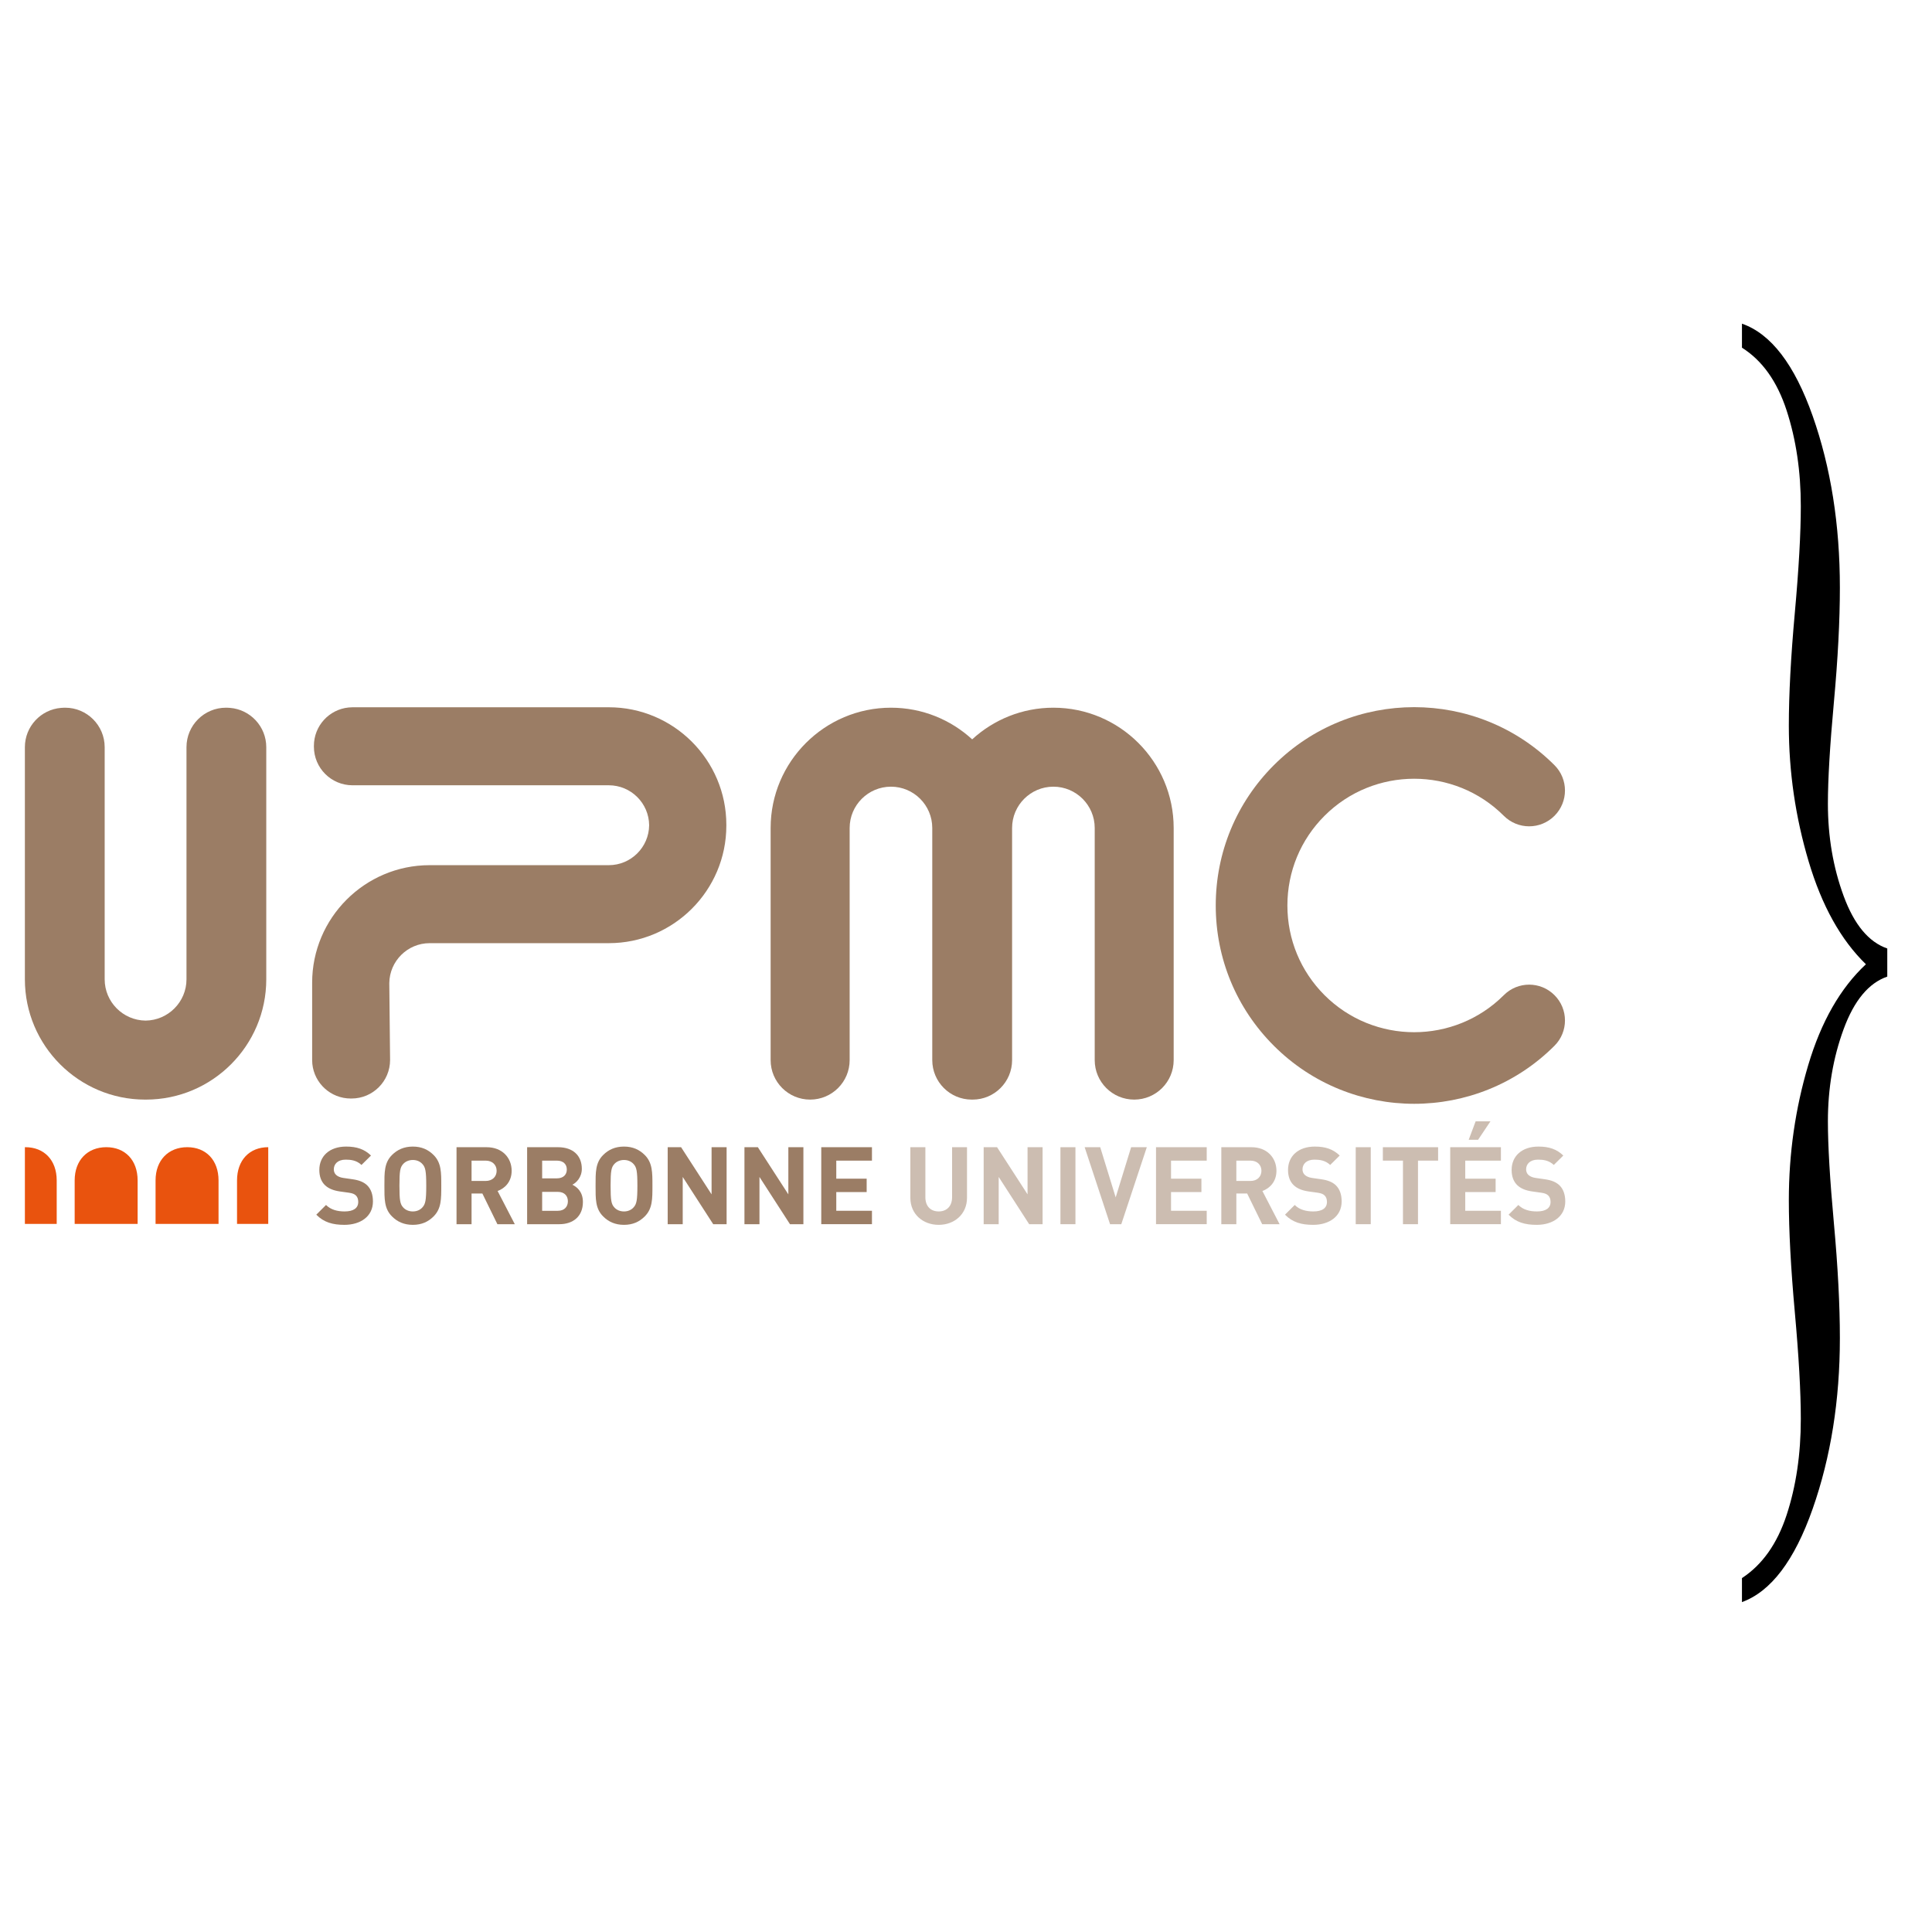 <?xml version="1.0" encoding="utf-8"?>
<!-- Generator: Adobe Illustrator 15.0.0, SVG Export Plug-In . SVG Version: 6.00 Build 0)  -->
<!DOCTYPE svg PUBLIC "-//W3C//DTD SVG 1.1//EN" "http://www.w3.org/Graphics/SVG/1.1/DTD/svg11.dtd">
<svg version="1.1" xmlns="http://www.w3.org/2000/svg" xmlns:xlink="http://www.w3.org/1999/xlink" x="0px" y="0px" width="400px"
	 height="400px" viewBox="0 0 400 400" enable-background="new 0 0 400 400" xml:space="preserve">
<g id="Ebene_1">
	<g>
		<path d="M360.654,71.985v-4.97c6.002,2.083,10.882,8.449,14.638,19.099c3.756,10.649,5.635,22.506,5.635,35.57
			c0,6.816-0.414,14.721-1.24,23.713c-0.827,8.994-1.24,15.999-1.24,21.015c0,6.816,1.087,13.184,3.262,19.099
			c2.175,5.917,5.185,9.538,9.031,10.863v5.821c-3.847,1.327-6.856,4.948-9.031,10.863c-2.175,5.917-3.262,12.282-3.262,19.098
			c0,5.02,0.413,12.048,1.24,21.087c0.826,9.041,1.24,16.969,1.24,23.784c0,12.873-1.879,24.658-5.635,35.357
			c-3.756,10.695-8.636,17.132-14.638,19.311v-4.97c4.205-2.746,7.287-7.1,9.247-13.063c1.958-5.964,2.938-12.591,2.938-19.879
			c0-5.587-0.413-12.946-1.239-22.081c-0.827-9.134-1.24-16.873-1.24-23.216c0-9.656,1.339-18.979,4.017-27.974
			c2.677-8.992,6.658-15.95,11.942-20.873c-5.176-5.017-9.131-12.116-11.861-21.299c-2.732-9.181-4.098-18.553-4.098-28.115
			c0-6.437,0.413-14.222,1.24-23.358c0.826-9.134,1.239-16.494,1.239-22.08c0-7.193-0.979-13.796-2.938-19.809
			C367.941,78.967,364.859,74.636,360.654,71.985z"/>
	</g>
</g>
<g id="Ebene_2">
	<g>
		<path fill="#E9530E" d="M32.208,244.397v9.002h13.039v-9.002c0-4.211-2.609-6.885-6.482-6.885
			C34.885,237.513,32.208,240.187,32.208,244.397"/>
		<path fill="#E9530E" d="M15.46,244.397v9.002h13.033v-9.002c0-4.211-2.601-6.885-6.483-6.885
			C18.131,237.513,15.46,240.187,15.46,244.397"/>
		<path fill="#E9530E" d="M49.075,244.397v9.002h6.462v-15.887C51.657,237.513,49.075,240.187,49.075,244.397"/>
		<path fill="#E9530E" d="M5.257,237.513c-0.04,0-0.072,0.004-0.104,0.004v15.883h6.588v-9.002
			C11.74,240.187,9.134,237.513,5.257,237.513"/>
		<path fill="#9B7D65" d="M47.623,146.559c-0.22-0.024-0.446-0.037-0.667-0.037h-0.002c-0.033,0-0.055,0.005-0.086,0.005
			c-0.025,0-0.057-0.005-0.086-0.005c-4.518,0-8.172,3.66-8.172,8.175v48.061c0,4.682-3.797,8.494-8.471,8.546
			c-4.675-0.052-8.466-3.864-8.466-8.546v-48.061c0-4.516-3.667-8.175-8.176-8.175c-0.024,0-0.054,0.005-0.087,0.005
			c-0.03,0-0.053-0.005-0.08-0.005c-0.229,0-0.455,0.012-0.672,0.037c-4.204,0.336-7.506,3.851-7.506,8.139v48.061
			c0,13.728,11.167,24.902,24.903,24.902h0.084h0.085c13.731,0,24.905-11.175,24.905-24.902v-48.061
			C55.129,150.41,51.821,146.896,47.623,146.559"/>
		<path fill="#9B7D65" d="M218.092,146.522c-6.471,0-12.379,2.484-16.814,6.553c-4.434-4.069-10.334-6.553-16.811-6.553
			c-13.732,0-24.915,11.171-24.915,24.904v48.059c0,4.516,3.657,8.176,8.182,8.176c4.516,0,8.178-3.66,8.178-8.176v-48.059
			c0-4.718,3.84-8.551,8.555-8.551c4.717,0,8.549,3.833,8.549,8.551v48.059c0,4.516,3.664,8.176,8.184,8.176h0.078h0.092
			c4.514,0,8.174-3.66,8.174-8.176v-48.059c0-4.718,3.836-8.551,8.549-8.551c4.719,0,8.557,3.833,8.557,8.551v48.059
			c0,4.516,3.654,8.176,8.176,8.176c4.514,0,8.172-3.66,8.172-8.176v-48.059C242.996,157.694,231.82,146.522,218.092,146.522"/>
		<path fill="#9B7D65" d="M263.738,158.42c-7.76,7.757-12.031,18.075-12.031,29.051c0,10.973,4.271,21.288,12.031,29.042
			c16.021,16.023,42.082,16.023,58.1,0c2.898-2.891,2.898-7.587,0-10.479c-2.898-2.899-7.59-2.899-10.486,0
			c-10.234,10.23-26.887,10.23-37.127,0c-4.953-4.963-7.684-11.552-7.684-18.563c0-7.015,2.73-13.609,7.684-18.564
			c10.24-10.236,26.893-10.236,37.127,0c2.896,2.897,7.588,2.897,10.486,0c2.898-2.898,2.898-7.591,0-10.487
			C305.82,142.405,279.76,142.405,263.738,158.42"/>
		<path fill="#9B7D65" d="M150.381,170.766c0-13.415-10.916-24.333-24.336-24.333H72.979c-0.275,0-0.549,0.016-0.822,0.047
			c-4.026,0.408-7.166,3.81-7.166,7.941c0,0.031,0.002,0.059,0.002,0.087c0,0-0.002,0.057-0.002,0.081
			c0,4.415,3.58,7.994,7.988,7.994h53.066c4.578,0,8.311,3.702,8.354,8.27c-0.043,4.568-3.775,8.271-8.354,8.271h-37.09
			c-13.412,0-24.328,10.921-24.328,24.336c0,0.02,0.002,0.057,0.002,0.082c0,0.031-0.002,0.055-0.002,0.086v15.821
			c0,0.274,0.015,0.55,0.039,0.817c0.412,4.028,3.811,7.169,7.947,7.169c0.028,0,0.055-0.002,0.082-0.002s0.057,0.002,0.085,0.002
			c4.415,0,7.984-3.573,7.984-7.986L80.6,203.543c0.051-4.562,3.777-8.271,8.355-8.271h37.09c13.42,0,24.336-10.917,24.336-24.333
			c0-0.027-0.002-0.061-0.002-0.086C150.379,170.825,150.381,170.795,150.381,170.766"/>
		<path fill="#9B7D65" d="M71.304,253.591c-2.415,0-4.251-0.514-5.818-2.105l2.015-2.01c1.006,1.006,2.373,1.34,3.848,1.34
			c1.837,0,2.821-0.691,2.821-1.971c0-0.559-0.156-1.027-0.493-1.344c-0.312-0.289-0.671-0.447-1.409-0.559l-1.926-0.268
			c-1.363-0.201-2.37-0.625-3.086-1.322c-0.763-0.758-1.142-1.787-1.142-3.135c0-2.842,2.102-4.832,5.549-4.832
			c2.193,0,3.783,0.537,5.148,1.857l-1.969,1.947c-1.008-0.961-2.217-1.098-3.27-1.098c-1.654,0-2.46,0.918-2.46,2.016
			c0,0.402,0.133,0.83,0.47,1.141c0.312,0.291,0.826,0.537,1.477,0.627l1.879,0.27c1.455,0.201,2.373,0.604,3.045,1.229
			c0.851,0.809,1.23,1.973,1.23,3.381C77.213,251.843,74.639,253.591,71.304,253.591z"/>
		<path fill="#9B7D65" d="M89.772,251.843c-1.119,1.121-2.484,1.748-4.297,1.748s-3.2-0.627-4.321-1.748
			c-1.611-1.609-1.567-3.602-1.567-6.354c0-2.754-0.044-4.746,1.567-6.357c1.121-1.117,2.509-1.746,4.321-1.746
			s3.178,0.629,4.297,1.746c1.611,1.611,1.59,3.604,1.59,6.357C91.362,248.241,91.383,250.233,89.772,251.843z M87.467,241.011
			c-0.448-0.512-1.142-0.85-1.992-0.85c-0.852,0-1.566,0.338-2.016,0.85c-0.604,0.67-0.76,1.41-0.76,4.479
			c0,3.066,0.156,3.805,0.76,4.475c0.449,0.518,1.164,0.852,2.016,0.852c0.851,0,1.544-0.334,1.992-0.852
			c0.604-0.67,0.783-1.408,0.783-4.475C88.25,242.421,88.071,241.681,87.467,241.011z"/>
		<path fill="#9B7D65" d="M102.979,253.456l-3.111-6.357h-2.236v6.357H94.52v-15.938h6.242c3.246,0,5.171,2.217,5.171,4.881
			c0,2.238-1.366,3.623-2.909,4.184l3.559,6.873H102.979z M100.561,240.296h-2.93v4.207h2.93c1.365,0,2.262-0.873,2.262-2.104
			S101.926,240.296,100.561,240.296z"/>
		<path fill="#9B7D65" d="M115.807,253.456h-6.672v-15.938h6.402c3.111,0,4.924,1.746,4.924,4.48c0,1.766-1.164,2.908-1.969,3.287
			c0.961,0.447,2.193,1.455,2.193,3.582C120.686,251.843,118.649,253.456,115.807,253.456z M115.29,240.296h-3.043v3.67h3.043
			c1.322,0,2.061-0.738,2.061-1.836S116.612,240.296,115.29,240.296z M115.493,246.763h-3.246v3.92h3.246
			c1.41,0,2.082-0.896,2.082-1.973C117.575,247.638,116.903,246.763,115.493,246.763z"/>
		<path fill="#9B7D65" d="M133.49,251.843c-1.12,1.121-2.485,1.748-4.3,1.748c-1.812,0-3.199-0.627-4.316-1.748
			c-1.613-1.609-1.566-3.602-1.566-6.354c0-2.754-0.047-4.746,1.566-6.357c1.117-1.117,2.505-1.746,4.316-1.746
			c1.814,0,3.18,0.629,4.3,1.746c1.61,1.611,1.589,3.604,1.589,6.357C135.079,248.241,135.1,250.233,133.49,251.843z
			 M131.184,241.011c-0.448-0.512-1.142-0.85-1.994-0.85c-0.85,0-1.565,0.338-2.012,0.85c-0.604,0.67-0.762,1.41-0.762,4.479
			c0,3.066,0.157,3.805,0.762,4.475c0.446,0.518,1.162,0.852,2.012,0.852c0.853,0,1.546-0.334,1.994-0.852
			c0.604-0.67,0.782-1.408,0.782-4.475C131.966,242.421,131.789,241.681,131.184,241.011z"/>
		<path fill="#9B7D65" d="M147.661,253.456l-6.312-9.781v9.781h-3.111v-15.938h2.775l6.312,9.762v-9.762h3.111v15.938H147.661z"/>
		<path fill="#9B7D65" d="M163.553,253.456l-6.313-9.781v9.781h-3.11v-15.938h2.775l6.314,9.762v-9.762h3.116v15.938H163.553z"/>
		<path fill="#9B7D65" d="M170.033,253.456v-15.938h10.496v2.777h-7.387v3.738h6.291v2.775h-6.291v3.873h7.387v2.773H170.033z"/>
		<path opacity="0.5" fill="#9B7D65" d="M194.344,253.591c-3.268,0-5.865-2.215-5.865-5.596v-10.477h3.111v10.363
			c0,1.836,1.074,2.934,2.754,2.934c1.678,0,2.775-1.098,2.775-2.934v-10.363h3.088v10.477
			C200.207,251.376,197.611,253.591,194.344,253.591z"/>
		<path opacity="0.5" fill="#9B7D65" d="M213.078,253.456l-6.311-9.781v9.781h-3.109v-15.938h2.775l6.311,9.762v-9.762h3.113v15.938
			H213.078z"/>
		<path opacity="0.5" fill="#9B7D65" d="M219.551,253.456v-15.938h3.109v15.938H219.551z"/>
		<path opacity="0.5" fill="#9B7D65" d="M232.152,253.456h-2.328l-5.258-15.938h3.223l3.201,10.387l3.199-10.387h3.246
			L232.152,253.456z"/>
		<path opacity="0.5" fill="#9B7D65" d="M239.34,253.456v-15.938h10.498v2.777h-7.387v3.738h6.289v2.775h-6.289v3.873h7.387v2.773
			H239.34z"/>
		<path opacity="0.5" fill="#9B7D65" d="M261.32,253.456l-3.111-6.357h-2.236v6.357h-3.111v-15.938h6.244
			c3.246,0,5.17,2.217,5.17,4.881c0,2.238-1.363,3.623-2.908,4.184l3.559,6.873H261.32z M258.904,240.296h-2.932v4.207h2.932
			c1.367,0,2.262-0.873,2.262-2.104S260.271,240.296,258.904,240.296z"/>
		<path opacity="0.5" fill="#9B7D65" d="M271.865,253.591c-2.416,0-4.25-0.514-5.818-2.105l2.014-2.01
			c1.006,1.006,2.375,1.34,3.85,1.34c1.836,0,2.82-0.691,2.82-1.971c0-0.559-0.156-1.027-0.492-1.344
			c-0.314-0.289-0.672-0.447-1.41-0.559l-1.924-0.268c-1.365-0.201-2.373-0.625-3.09-1.322c-0.762-0.758-1.141-1.787-1.141-3.135
			c0-2.842,2.104-4.832,5.551-4.832c2.191,0,3.783,0.537,5.146,1.857l-1.969,1.947c-1.008-0.961-2.217-1.098-3.268-1.098
			c-1.656,0-2.463,0.918-2.463,2.016c0,0.402,0.135,0.83,0.471,1.141c0.314,0.291,0.828,0.537,1.475,0.627l1.883,0.27
			c1.455,0.201,2.373,0.604,3.043,1.229c0.854,0.809,1.232,1.973,1.232,3.381C277.775,251.843,275.199,253.591,271.865,253.591z"/>
		<path opacity="0.5" fill="#9B7D65" d="M280.688,253.456v-15.938h3.109v15.938H280.688z"/>
		<path opacity="0.5" fill="#9B7D65" d="M293.58,240.296v13.16h-3.111v-13.16h-4.162v-2.777h11.436v2.777H293.58z"/>
		<path opacity="0.5" fill="#9B7D65" d="M300.252,253.456v-15.938h10.496v2.777h-7.385v3.738h6.289v2.775h-6.289v3.873h7.385v2.773
			H300.252z M306.027,235.975h-1.947l1.432-3.811h3.066L306.027,235.975z"/>
		<path opacity="0.5" fill="#9B7D65" d="M318.16,253.591c-2.418,0-4.254-0.514-5.82-2.105l2.016-2.01
			c1.008,1.006,2.371,1.34,3.848,1.34c1.836,0,2.822-0.691,2.822-1.971c0-0.559-0.156-1.027-0.492-1.344
			c-0.314-0.289-0.672-0.447-1.41-0.559l-1.926-0.268c-1.365-0.201-2.373-0.625-3.088-1.322c-0.762-0.758-1.143-1.787-1.143-3.135
			c0-2.842,2.104-4.832,5.553-4.832c2.193,0,3.781,0.537,5.146,1.857l-1.969,1.947c-1.006-0.961-2.217-1.098-3.27-1.098
			c-1.656,0-2.461,0.918-2.461,2.016c0,0.402,0.133,0.83,0.469,1.141c0.314,0.291,0.828,0.537,1.479,0.627l1.881,0.27
			c1.455,0.201,2.371,0.604,3.043,1.229c0.85,0.809,1.232,1.973,1.232,3.381C324.07,251.843,321.494,253.591,318.16,253.591z"/>
	</g>
</g>
</svg>
